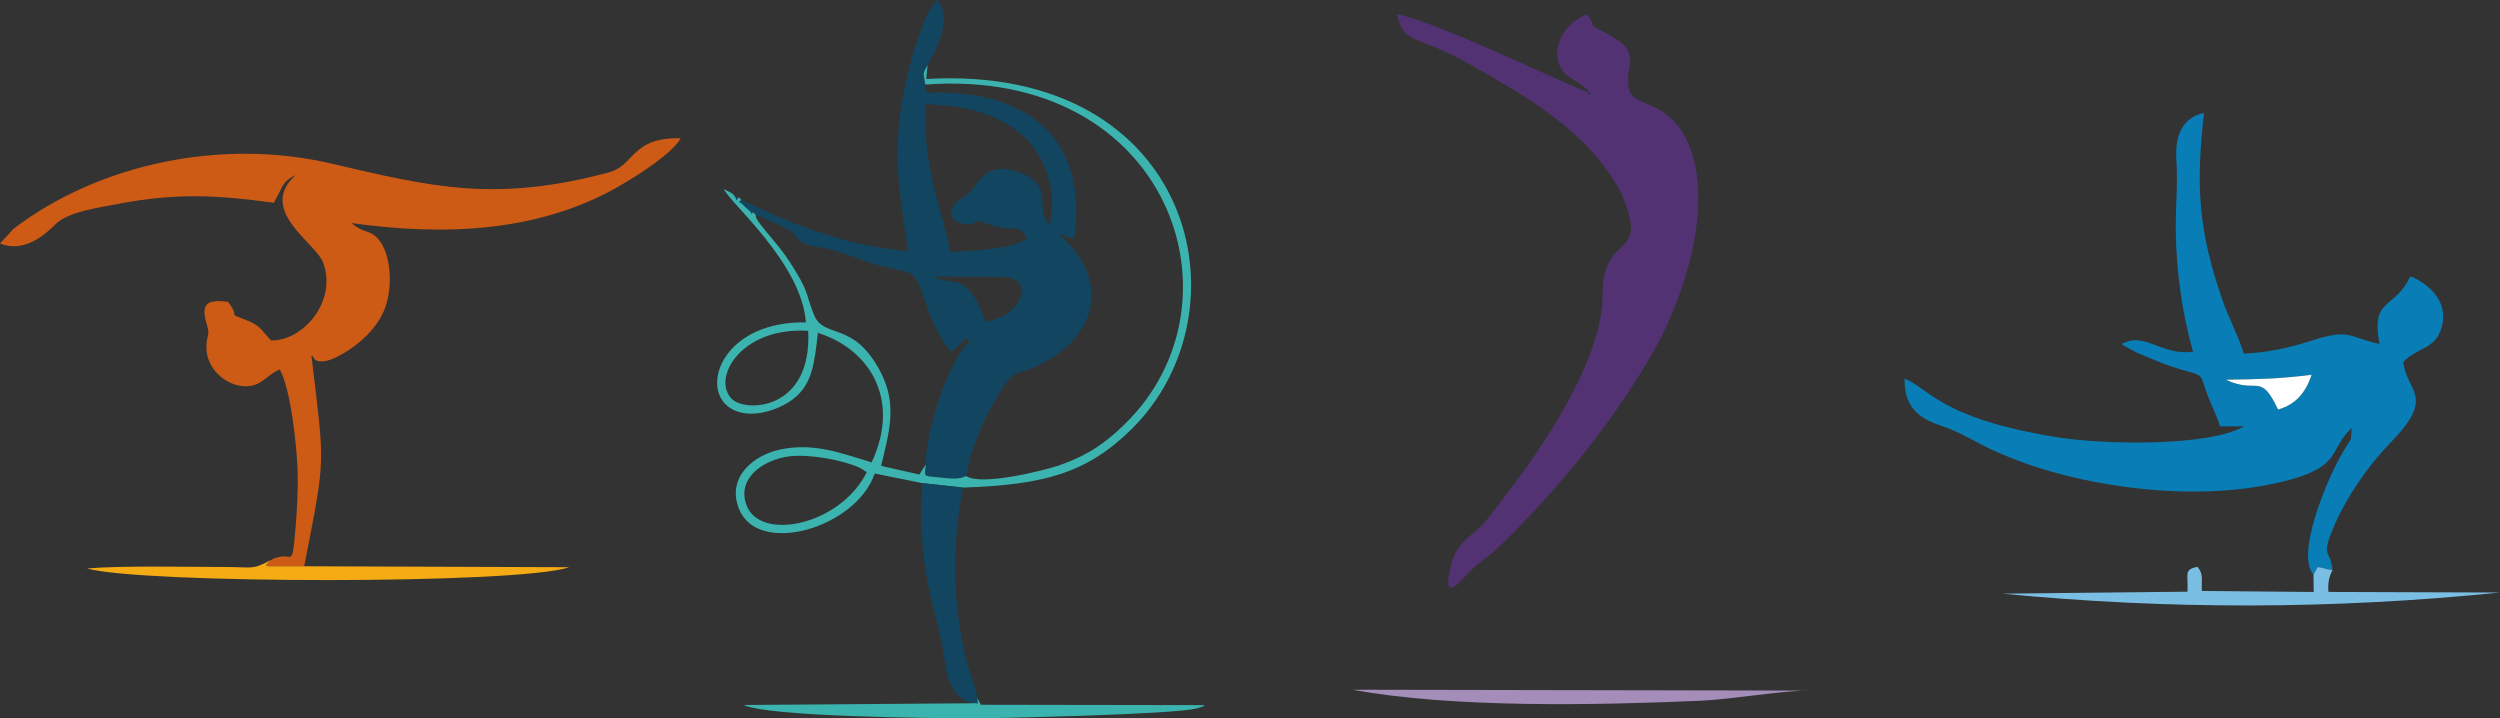 <?xml version="1.0" encoding="UTF-8"?> <!-- Creator: CorelDRAW 2020 (64-Bit) --> <svg xmlns="http://www.w3.org/2000/svg" xmlns:xlink="http://www.w3.org/1999/xlink" xmlns:xodm="http://www.corel.com/coreldraw/odm/2003" xml:space="preserve" width="3784.38mm" height="1087.38mm" style="shape-rendering:geometricPrecision; text-rendering:geometricPrecision; image-rendering:optimizeQuality; fill-rule:evenodd; clip-rule:evenodd" viewBox="0 0 443082.43 127312.22"><rect x="0" y="0" width="443082.43" height="127312.22" fill="#333333" stroke="none"/> <defs> <style type="text/css"> <![CDATA[ .fil6 {fill:#097DB6} .fil2 {fill:#124560} .fil3 {fill:#3BB4B0} .fil4 {fill:#523273} .fil7 {fill:#7BBEE4} .fil5 {fill:#A48DB8} .fil0 {fill:#CD5B15} .fil1 {fill:#F5AB14} .fil8 {fill:white} ]]> </style> </defs> <g id="Слой_x0020_1">  <g id="_1541601634464"> <path class="fil0" d="M47887.47 99307.45c-1420.48,1505.52 -414.15,617.88 -381.11,1048.55l6401.39 6.11c3896.87,-19882.61 3627.09,-17436.2 1291.41,-37334.1 120.51,89.31 281.41,103.99 341.96,293.02 304.66,949.45 1961.9,924.36 3509.02,238.59 3590.99,-1591.18 7504.99,-4826.73 9049.07,-8614.72 1764.29,-4329.38 1136.63,-10937.55 -1641.96,-13139.25 -1358.09,-1076.68 -2185.18,-564.03 -4151.36,-2267.77 16094.63,2238.41 33056.73,1775.31 47506.35,-6592.26 3342.63,-1934.98 9296.82,-5718.07 10828.66,-8432.42 -8737.07,-250.2 -8140.62,4811.44 -12703.68,6032.51 -20247.22,5418.91 -31528.56,2558.35 -49362.41,-1587.5 -18897.08,-4393 -40589.87,-236.14 -56168.18,11574.99l-2406.64 2615.24c4302.46,1765.52 8056.19,-1619.92 9885.94,-3448.46 2157.65,-2157.65 7643.86,-2919.28 11421.44,-3631.36 9949.57,-1874.42 17243.51,-1518.38 27234.67,-126.64l1611.36 -3107.71c655.19,-876.64 1000.22,-1199.03 2261.04,-1818.74 -6873.66,6150.57 3461.91,12021.57 4795.54,15383.77 2651.34,6685.86 -3222.12,14002.44 -9185.49,13942.48 -1399.69,-1507.97 -1889.09,-2591.99 -3931.74,-3427.65 -4485.38,-1835.26 -1123.8,-94.2 -3675.42,-3412.97 -3952.54,-552.42 -4821.84,516.32 -3747.6,4065.1 617.26,2040.2 -6.73,1607.08 -89.31,3730.47 -155.39,4004.54 3447.84,7071.26 6817.38,7159.35 2990.87,78.3 3831.41,-2018.17 6180.55,-2982.3 1952.71,3426.42 3034.29,13507.52 3168.27,18069.97 104.61,3571.42 -101.56,7048.02 -419.05,10601.08 -654.58,7316.58 -420.89,3009.23 -4440.12,5162.59z"></path> <path class="fil1" d="M53907.75 100362.11l-6401.39 -6.11c-33.04,-430.67 -1039.37,456.97 381.11,-1048.55 -3160.32,1738 -3297.96,1195.37 -7631.02,1184.96 -6850.41,-17.13 -18964.97,-259.38 -24826.18,256.33 9289.48,2703.96 76643.56,2860.57 85436.3,-220.23l-46958.82 -166.4z"></path> </g> <g id="_1541601634752"> <path class="fil2" d="M164070.44 82327.38c-189.03,2334.45 -565.87,1961.89 2464.76,2294.69 1951.48,213.5 3426.42,392.75 4696.43,-252.65 761.63,-4520.87 2778.59,-9343.32 4866.49,-12919.63 4524.53,-7748.47 2924.19,-3631.37 9874.32,-7730.74 8272.74,-4879.35 10282.97,-13747.95 2935.19,-21047.39l-536.5 -511.43c-425.78,-404.99 -697.4,-399.47 -601.96,-605.64l2600.56 830.77c2706.39,-18556.32 -9165.29,-26578.86 -25872.9,-25942.03 -578.1,-906 -546.29,1311.6 -499.19,-1457.2 -328.51,-2156.42 -551.79,-1778.98 404.99,-3450.9 1426,-2376.66 4631.58,-8528.45 1648.06,-11535.23 -2901.55,2720.48 -5805.54,14674.75 -6461.94,19811.04 -1270.62,9951.39 123.57,15478.59 1320.16,24675.7 -10990.76,-845.44 -20920.75,-4930.12 -29501.21,-9064.36 -888.87,710.25 -388.47,51.39 222.68,850.34l1452.92 1322.01 343.2 -1.84 528.55 487.56c9784.39,3914.62 5626.3,3713.34 8814.14,5161.36 1503.69,682.72 2666.63,483.29 4292.68,917.02 3515.14,938.43 6608.17,2508.2 11072.13,3463.75l2883.81 655.8c2517.36,924.98 2648.29,7048.02 6459.51,12718.97l1163.55 1433.34 2615.26 -2501.45c1069.34,1144.59 671.09,15.9 -1027.76,2530.82 -3026.95,4480.49 -6254.57,14900.49 -6157.91,19867.32zm-33790.83 -47459.24l-426.39 -532.84 426.39 532.84c417.22,680.27 -117.46,1019.79 667.42,84.42l-667.42 -84.42zm35149.53 14144.36l11530.33 70.34c7071.88,-345.03 4139.13,7229.1 -2280.61,7861.65 -3335.29,-9237.47 -5767.61,-6064.92 -9249.72,-7931.99zm9357.39 -9392.26c1142.75,351.75 997.16,475.94 2652.56,708.4 3064.9,430.06 3189.7,-268.56 4585.71,1824.25 -1859.12,2051.21 -11172.45,2395.62 -13543.61,2489.84 -1987.58,-8713.21 -4951.53,-15717.79 -4449.28,-26160.42 7330.64,285.68 12307.27,1548.96 16885.63,5243.95 3504.73,2828.13 6803.92,9356.77 5029.23,16170.49 -2683.77,-3300.42 929.25,-6838.8 -4782.7,-9132.26 -7276.19,-2921.12 -7605.32,2723.53 -10410.21,4200.3 -4035.74,2124.63 -1780.21,5498.44 1541.01,4675.64 2105.66,-521.82 -891.93,-1062.62 2491.68,-20.18z"></path> <path class="fil3" d="M153632.7 83668.34c-4715.4,9479.12 -19021.26,12390.46 -21358.16,5793.31 -1762.47,-4974.78 3455.18,-8076.37 7599.2,-8581.69 3507.81,-428.23 9383.09,603.19 12463.27,2007.78l1295.7 780.6zm-10390.65 -25034.8c685.78,14154.76 -11047.65,14461.24 -13489.16,12119.46 -3695,-3543.28 1390.51,-12848.66 13489.16,-12119.46zm20755.59 -43647.41c43366.61,-3171.93 57364.15,38646.32 35423.61,60106.04 -3222.12,3151.14 -6296.79,5515.57 -11754.24,7399.16 -2477.6,855.24 -13734.48,3703.56 -16435.37,1878.09 -1270.01,645.4 -2744.95,466.15 -4696.43,252.65 -3030.63,-332.79 -2653.79,39.76 -2464.76,-2294.69l-1139.09 1775.31 -6762.94 -1534.29c1405.2,-6008.64 2969.45,-10823.76 -176.79,-16784.69 -4781.47,-9058.84 -9991.77,-5617.74 -11737.11,-10017.46 -1648.06,-4153.82 -750,-3846.71 -4224.16,-9255.22 -2510.02,-3906.66 -6461.34,-7502.54 -6075.32,-8430.58l-528.55 -487.56c-329.13,546.29 -69.75,575.05 -343.2,1.84l-1452.92 -1322.01c-611.14,-798.95 -1111.55,-140.09 -222.68,-850.34l-460.65 -469.83c-784.88,935.38 -250.2,595.85 -667.42,-84.42l-426.39 -532.84 -1561.81 -836.27c905.39,2295.92 13778.53,13076.24 14541.39,23636.95 -14133.34,-237.98 -18478.02,10678.77 -14097.87,14648.43 3284.51,2976.18 9124.92,1057.73 11892.5,-1103.6 3370.14,-2631.77 3691.93,-6268.64 4337.94,-11686.32 9216.07,2886.86 14710.23,11868.02 9519.5,22948.72 -5145.46,-1498.8 -10083.54,-3584.88 -16243.29,-2270.22 -4604.06,983.09 -9550.08,4864.66 -7256.63,10546.62 3404.41,8433.64 20753.75,3345.07 24046.21,-6302.28l8432.42 1702.51 7207.69 795.28c14203.7,-491.85 21831.65,-2463.53 29796.07,-10278.68 21398.54,-20996.61 11096.6,-64886.27 -36311.25,-62138.28l246.54 -2462.92c-956.78,1671.93 -733.49,1294.48 -404.99,3450.9z"></path> <path class="fil2" d="M172170.05 124644.83c1508.59,-159.06 1069.34,589.12 1068.73,-899.28 -505.92,-2630.54 -1663.36,-5237.83 -2313.65,-8199.33 -663.14,-3022.07 -1173.34,-6257.63 -1437.61,-9521.34 -546.3,-6750.08 -38.54,-13127.01 1183.74,-19609.76l-7207.69 -795.28c-487.58,8396.93 -20.81,14160.87 1928.24,22033.53 954.33,3854.05 1531.22,5574.3 2081.8,9681.61 548.75,4092.63 1767.36,6254.57 4696.43,7309.85z"></path> <path class="fil3" d="M172170.05 124644.83l-40372.07 301.59c4545.94,2116.66 33480.67,2341.18 40468.12,2365.65 3266.15,11.02 35785.75,-642.33 39853.91,-1775.31 1467.6,-409.26 783.66,-190.25 1416.21,-567.71l-39716.27 -63.62 -581.17 -1159.88c0.61,1488.4 439.85,740.23 -1068.73,899.28z"></path> </g> <g id="_1541601653280"> <path class="fil4" d="M281712.4 16450.42c61.18,-42.82 192.08,40.99 192.7,116.24 0,30.58 81.36,48.32 78.3,47.1 -15.91,-9.79 -1214.34,491.24 -271.01,-163.34zm-529.78 -13868.46c-5543.1,2169.89 -6830.23,8692.41 -2968.84,11100.89l2776.76 1898.27c648.46,651.51 308.32,237.97 721.87,869.3 -1989.43,-437.41 -27149.03,-12700.01 -34119.96,-13936.37 1120.73,5419.53 3564.7,3638.11 12443.07,8623.9 8774.39,4927.68 18476.19,10500.75 24218.73,18288.38 1776.53,2409.09 2811.61,3839.37 3925.62,6928.12 3441.73,9538.46 -4213.76,5109.98 -4154.43,15807.1 64.24,11485.68 -10577.83,27089.68 -17293.05,35775.36 -1399.08,1809.57 -3403.79,4683.59 -4920.33,5959.1 -1775.92,1493.28 -3824.08,2941.31 -4643.22,6260.68 -1570.98,6362.24 978.82,3687.66 2768.8,1723.92 2002.88,-2198.04 3816.74,-3102.82 5835.52,-5053.7 10362.5,-10016.24 21246.21,-23371.44 28129.05,-36091.64 4451.12,-8224.41 9752.59,-23874.91 5574.3,-34644.84 -3453.35,-8901.63 -10073.13,-6765.99 -10766.25,-10358.83 -938.43,-4867.72 3046.53,-6359.79 -4846.93,-10276.24 -2840.98,-1409.48 -721.87,-858.29 -2680.71,-2873.41z"></path> <path class="fil5" d="M320897.67 122395.15l-81159.54 -154.16c17665.61,3269.83 42986.1,2762.07 61644.6,1954.55 5456.84,-236.13 15435.15,-1936.81 19514.94,-1800.39z"></path> </g> <g id="_1541601658416"> <path class="fil6" d="M410023.86 101840.47l732.89 -1346.48c1925.8,264.28 468.6,225.73 2623.82,542.02 -283.24,-3363.42 -1703.74,-2396.85 -519.39,-5734.59 563.43,-1588.11 1345.86,-3340.79 2079.35,-4725.19 2503.3,-4729.46 5449.5,-8740.73 8907.14,-12303.59 7876.33,-8115.53 2708.84,-8793.35 2083.63,-14074.62 2432.33,-2787.76 6121.82,-2106.27 6989.28,-6961.15 750.62,-4200.3 -2806.72,-7074.93 -5646.48,-8239.09 -486.35,478.99 -109.51,88.7 -597.69,946.38 -2680.08,4709.89 -6489.48,3212.92 -4943.58,11017.68 -5761.49,-1235.74 -5073.27,-2810.4 -12124.96,-565.87 -4004.54,1274.89 -7395.48,2038.97 -11949.38,2278.17 -732.89,-2666.63 -2592,-6148.13 -3698.66,-9302.93 -4436.44,-12647.4 -4785.15,-20729.89 -3329.78,-33367.5 -3716.4,799.56 -5197.46,3834.48 -4905.65,8325.36 285.69,4402.17 -144.99,8063.52 -107.06,12444.9 62.39,7304.96 1196.59,15044.25 3067.33,21563.71 -5689.92,766.53 -8530.91,-3673.57 -12657.19,-1363.59 83.82,86.87 216.57,191.48 275.29,234.91l2346.07 1259.6c1074.24,444.75 1837.1,764.7 2918.07,1225.34 1871.96,798.33 3642.99,1440.68 5771.9,2020.01 3533.48,962.28 2558.96,817.91 3914.61,4330.6 743.89,1928.26 1649.91,3707.23 2205.38,5513.13l4260.26 6.73c-6377.54,3655.84 -25110.67,3224.55 -33091.6,1936.21 -20907.3,-3375.05 -22606.15,-8629.4 -27073.78,-10402.26 -99.72,4983.95 2443.35,7015.59 6407.5,8323.52 3472.93,1146.42 6099.8,2934.59 9490.14,4481.7 13637.83,6221.54 33212.12,8903.46 48050.2,6110.2 14329.11,-2696.61 10859.85,-6155.46 15298.12,-10146.54l-134.59 1956.39c-776.31,1213.72 -1150.09,1792.44 -1769.8,2894.2 -2720.47,4838.97 -8003.57,17683.97 -4871.4,21122.64zm-15541.6 -34546.96c5918.72,-85.65 9375.13,-135.21 15218.6,-873.59 -1057.72,3116.89 -2749.83,5251.92 -5952.98,6160.37 -3219.66,-6775.78 -3529.82,-2597.51 -9265.62,-5286.77z"></path> <path class="fil7" d="M413380.56 101036.01c-2155.22,-316.28 -698.02,-277.74 -2623.82,-542.02l-732.89 1346.48 40.99 3078.95 -19828.78 -181.08c-91.15,-2235.96 337.69,-2826.3 -746.95,-4271.87 -2542.46,444.75 -1634.6,1296.31 -1789.38,4399.74l-32794.89 349.92c29475.51,2856.27 58676.97,2786.54 88177.57,-198.83l-30401.72 -106.44c-148.65,-1742.27 165.18,-2758.4 699.86,-3874.85z"></path> <path class="fil8" d="M394482.26 67293.51c5735.8,2689.26 6045.96,-1489.01 9265.62,5286.77 3203.15,-908.45 4895.26,-3043.47 5952.98,-6160.37 -5843.47,738.39 -9299.88,787.95 -15218.6,873.59z"></path> </g> </g> </svg> 
